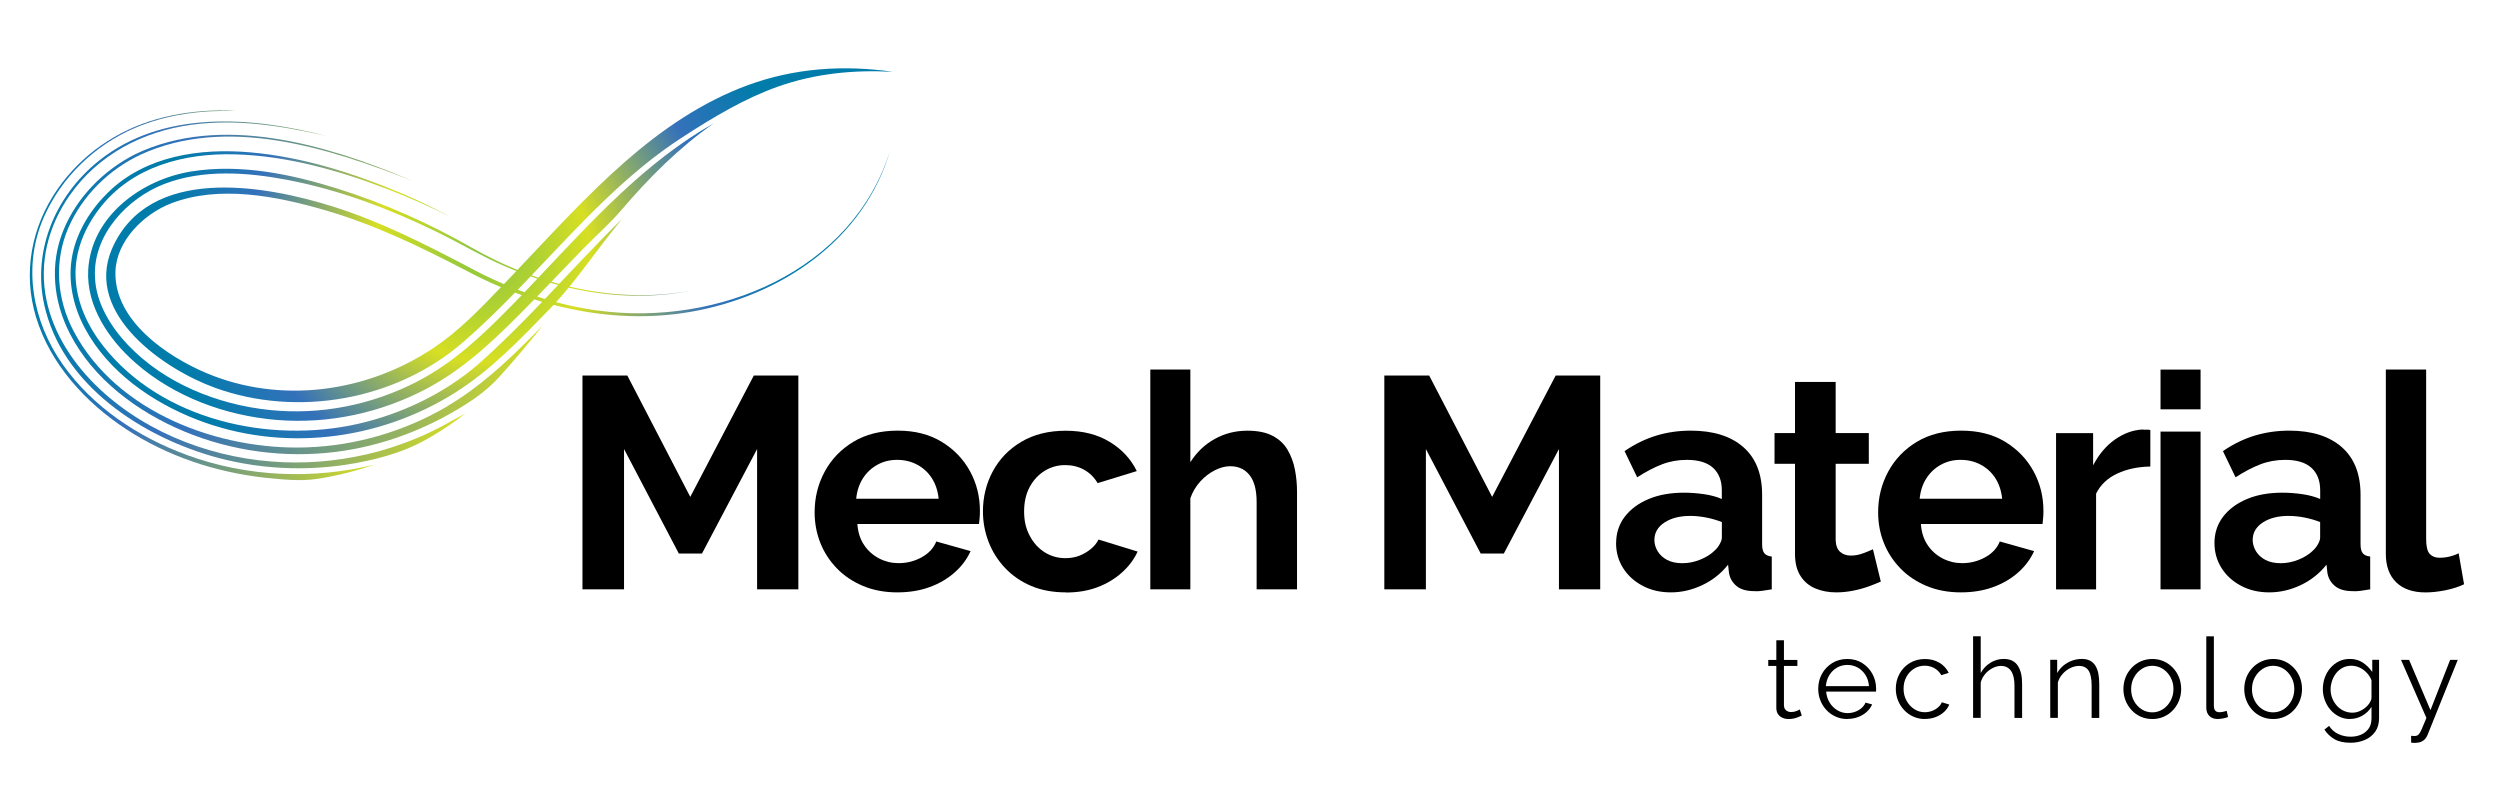 <?xml version="1.0" encoding="UTF-8"?>
<svg id="Layer_1" xmlns="http://www.w3.org/2000/svg" xmlns:xlink="http://www.w3.org/1999/xlink" version="1.1" viewBox="0 0 554.46 174.61">
  <!-- Generator: Adobe Illustrator 29.0.0, SVG Export Plug-In . SVG Version: 2.1.0 Build 186)  -->
  <defs>
    <style>
      .st0 {
        fill: url(#linear-gradient2);
      }

      .st1 {
        fill: url(#linear-gradient1);
      }

      .st2 {
        fill: url(#radial-gradient);
      }

      .st3 {
        fill: url(#linear-gradient);
      }

      .st4 {
        fill: url(#radial-gradient1);
      }

      .st5 {
        fill: url(#radial-gradient6);
      }

      .st6 {
        fill: url(#radial-gradient3);
      }

      .st7 {
        fill: url(#radial-gradient2);
      }

      .st8 {
        fill: url(#radial-gradient5);
      }

      .st9 {
        fill: url(#radial-gradient4);
      }
    </style>
    <radialGradient id="radial-gradient" cx="-733.14" cy="2757.2" fx="-733.14" fy="2757.2" r="70.72" gradientTransform="translate(839.98 -2701.02)" gradientUnits="userSpaceOnUse">
      <stop offset=".02" stop-color="#8dc63f"/>
      <stop offset=".34" stop-color="#d7df23"/>
      <stop offset=".73" stop-color="#3471ba"/>
      <stop offset="1" stop-color="#007caa"/>
    </radialGradient>
    <radialGradient id="radial-gradient1" cx="-780.73" cy="2726.09" fx="-780.73" fy="2726.09" r=".02" gradientTransform="translate(839.98 -2701.02)" gradientUnits="userSpaceOnUse">
      <stop offset="0" stop-color="#ff9723"/>
      <stop offset=".34" stop-color="#ff0029"/>
      <stop offset=".73" stop-color="#3471ba"/>
      <stop offset="1" stop-color="#00bd8a"/>
    </radialGradient>
    <radialGradient id="radial-gradient2" cx="-780.75" cy="2726.09" fx="-780.75" fy="2726.09" r="0" xlink:href="#radial-gradient1"/>
    <radialGradient id="radial-gradient3" cx="-780.72" cy="2726.09" fx="-780.72" fy="2726.09" r="0" xlink:href="#radial-gradient1"/>
    <linearGradient id="linear-gradient" x1="120.39" y1="65.32" x2="12.18" y2="65.32" gradientUnits="userSpaceOnUse">
      <stop offset="0" stop-color="#d7df23"/>
      <stop offset=".73" stop-color="#3471ba"/>
      <stop offset="1" stop-color="#007caa"/>
    </linearGradient>
    <linearGradient id="linear-gradient1" x1="103.29" y1="65.4" x2="9.13" y2="65.4" xlink:href="#linear-gradient"/>
    <linearGradient id="linear-gradient2" x1="83.11" y1="65.48" x2="6.61" y2="65.48" xlink:href="#linear-gradient"/>
    <radialGradient id="radial-gradient4" cx="-780.76" cy="2726.08" fx="-780.76" fy="2726.08" r="0" xlink:href="#radial-gradient1"/>
    <radialGradient id="radial-gradient5" cx="-780.77" cy="2726.08" fx="-780.77" fy="2726.08" r="0" xlink:href="#radial-gradient1"/>
    <radialGradient id="radial-gradient6" cx="-780.77" cy="2726.08" fx="-780.77" fy="2726.08" r="0" xlink:href="#radial-gradient1"/>
  </defs>
  <g>
    <path d="M167.91,130.71v-31.12l-12.22,23.17h-5.14l-12.15-23.17v31.12h-9.22v-47.42h9.95l13.96,26.91,14.09-26.91h9.88v47.42h-9.15Z"/>
    <path d="M199.03,131.38c-2.8,0-5.34-.47-7.61-1.42-2.27-.95-4.21-2.25-5.81-3.9-1.6-1.65-2.83-3.53-3.67-5.65s-1.27-4.38-1.27-6.8c0-3.26.75-6.26,2.24-9.02,1.49-2.75,3.61-4.95,6.34-6.6,2.74-1.65,6.02-2.48,9.85-2.48s7.03.83,9.75,2.48c2.72,1.65,4.81,3.83,6.28,6.52,1.47,2.69,2.2,5.62,2.2,8.8,0,.57-.02,1.11-.07,1.62-.05.51-.09.94-.13,1.29h-26.98c.13,1.83.63,3.38,1.5,4.67.87,1.28,1.98,2.27,3.34,2.97,1.36.7,2.79,1.04,4.31,1.04,1.83,0,3.53-.43,5.11-1.3,1.58-.87,2.66-2.04,3.24-3.51l7.61,2.14c-.8,1.78-1.98,3.36-3.54,4.74-1.56,1.38-3.41,2.46-5.54,3.24-2.14.78-4.52,1.17-7.15,1.17ZM189.88,110.61h18.3c-.18-1.74-.68-3.25-1.5-4.54-.82-1.28-1.9-2.28-3.24-3-1.34-.72-2.83-1.08-4.47-1.08s-3.06.36-4.37,1.08c-1.31.72-2.38,1.72-3.21,3-.82,1.28-1.33,2.8-1.5,4.54Z"/>
    <path d="M236.43,131.38c-2.89,0-5.47-.47-7.71-1.42-2.25-.95-4.17-2.27-5.78-3.96s-2.83-3.62-3.67-5.78-1.27-4.43-1.27-6.8c0-3.21.73-6.19,2.2-8.91,1.47-2.73,3.58-4.91,6.34-6.54,2.76-1.63,6.03-2.44,9.82-2.44s7.03.82,9.75,2.47c2.71,1.65,4.72,3.81,6.01,6.48l-8.68,2.67c-.76-1.29-1.76-2.28-3.01-2.97-1.25-.69-2.65-1.03-4.21-1.03-1.65,0-3.16.43-4.54,1.28-1.38.85-2.48,2.04-3.31,3.57-.82,1.53-1.24,3.34-1.24,5.44s.41,3.8,1.24,5.37c.82,1.57,1.93,2.8,3.31,3.67,1.38.87,2.92,1.31,4.61,1.31,1.11,0,2.14-.18,3.07-.53.93-.36,1.79-.86,2.57-1.5.78-.65,1.35-1.35,1.7-2.1l8.68,2.67c-.8,1.74-1.97,3.3-3.51,4.67-1.54,1.38-3.34,2.46-5.41,3.24s-4.4,1.17-6.98,1.17Z"/>
    <path d="M287.65,130.71h-8.95v-19.35c0-2.68-.52-4.67-1.57-5.99-1.05-1.32-2.48-1.97-4.31-1.97-1.07,0-2.2.3-3.41.91-1.2.61-2.28,1.45-3.24,2.51-.96,1.07-1.68,2.29-2.17,3.68v20.21h-8.88v-48.75h8.88v20.56c1.38-2.2,3.17-3.92,5.38-5.15,2.2-1.23,4.62-1.85,7.25-1.85,2.27,0,4.13.37,5.58,1.12,1.45.75,2.56,1.78,3.34,3.1.78,1.32,1.32,2.78,1.64,4.39.31,1.61.47,3.25.47,4.92v21.66Z"/>
    <path d="M345.75,130.71v-31.12l-12.22,23.17h-5.14l-12.15-23.17v31.12h-9.22v-47.42h9.95l13.96,26.91,14.09-26.91h9.88v47.42h-9.15Z"/>
    <path d="M358.43,120.49c0-2.24.63-4.2,1.9-5.87,1.27-1.67,3.03-2.98,5.28-3.93,2.25-.95,4.86-1.42,7.85-1.42,1.47,0,2.96.11,4.47.33,1.51.22,2.83.58,3.94,1.07v-1.93c0-2.14-.65-3.8-1.94-4.98-1.29-1.18-3.23-1.77-5.81-1.77-1.96,0-3.81.33-5.54,1s-3.56,1.63-5.48,2.87l-2.8-5.81c2.27-1.56,4.62-2.7,7.04-3.44s4.98-1.1,7.65-1.1c4.99,0,8.87,1.22,11.65,3.65,2.78,2.44,4.17,5.96,4.17,10.57v11c0,.92.17,1.58.5,1.98.33.4.88.64,1.64.72v7.28c-.8.13-1.53.24-2.17.33-.65.09-1.19.11-1.64.07-1.78,0-3.13-.39-4.04-1.17-.91-.78-1.46-1.75-1.64-2.9l-.2-1.8c-1.56,1.96-3.47,3.47-5.74,4.54-2.27,1.07-4.59,1.6-6.95,1.6s-4.4-.48-6.24-1.45c-1.85-.97-3.3-2.28-4.34-3.93-1.05-1.65-1.57-3.49-1.57-5.51ZM380.21,122.17c.49-.43.89-.93,1.2-1.5.31-.56.47-1.04.47-1.43v-3.45c-1.07-.43-2.23-.77-3.47-1.01s-2.43-.36-3.54-.36c-2.32,0-4.22.49-5.71,1.46-1.49.98-2.24,2.27-2.24,3.88,0,.87.24,1.7.73,2.51.49.8,1.19,1.44,2.1,1.92.91.48,2.04.72,3.37.72s2.65-.26,3.94-.78c1.29-.52,2.34-1.17,3.14-1.95Z"/>
    <path d="M417.14,128.98c-.8.36-1.73.72-2.77,1.1-1.05.38-2.18.69-3.41.93-1.22.24-2.46.37-3.71.37-1.69,0-3.23-.29-4.61-.86-1.38-.57-2.48-1.49-3.3-2.75-.82-1.26-1.24-2.9-1.24-4.93v-19.98h-4.54v-6.81h4.54v-11.35h9.02v11.35h7.35v6.81h-7.35v16.94c.04,1.19.38,2.06,1,2.6.62.55,1.42.82,2.4.82.89,0,1.78-.17,2.67-.5s1.62-.63,2.2-.9l1.74,7.15Z"/>
    <path d="M434.9,131.38c-2.8,0-5.34-.47-7.61-1.42-2.27-.95-4.21-2.25-5.81-3.9-1.6-1.65-2.83-3.53-3.67-5.65-.85-2.11-1.27-4.38-1.27-6.8,0-3.26.75-6.26,2.24-9.02,1.49-2.75,3.61-4.95,6.34-6.6,2.74-1.65,6.02-2.48,9.85-2.48s7.03.83,9.75,2.48c2.71,1.65,4.81,3.83,6.28,6.52s2.2,5.62,2.2,8.8c0,.57-.02,1.11-.07,1.62-.05.51-.09.94-.13,1.29h-26.98c.13,1.83.63,3.38,1.5,4.67s1.98,2.27,3.34,2.97c1.36.7,2.79,1.04,4.31,1.04,1.83,0,3.53-.43,5.11-1.3,1.58-.87,2.66-2.04,3.24-3.51l7.61,2.14c-.8,1.78-1.98,3.36-3.54,4.74-1.56,1.38-3.41,2.46-5.54,3.24-2.14.78-4.52,1.17-7.14,1.17ZM425.75,110.61h18.3c-.18-1.74-.68-3.25-1.5-4.54-.82-1.28-1.9-2.28-3.24-3-1.34-.72-2.83-1.08-4.48-1.08s-3.06.36-4.37,1.08c-1.31.72-2.38,1.72-3.21,3s-1.33,2.8-1.5,4.54Z"/>
    <path d="M476.9,103.47c-2.76.05-5.21.57-7.35,1.57-2.14,1-3.7,2.48-4.67,4.44v21.24h-8.88v-34.66h8.22v7.15c1.25-2.4,2.84-4.3,4.77-5.68,1.94-1.38,3.97-2.14,6.11-2.27.44.05.8.06,1.07.03.27-.02.51.01.74.1v8.08Z"/>
    <path d="M479.17,90.78v-8.81h8.88v8.81h-8.88ZM479.17,130.71v-34.99h8.88v34.99h-8.88Z"/>
    <path d="M491.13,120.49c0-2.24.63-4.2,1.9-5.87,1.27-1.67,3.03-2.98,5.28-3.93s4.86-1.42,7.85-1.42c1.47,0,2.96.11,4.48.33,1.51.22,2.83.58,3.94,1.07v-1.93c0-2.14-.65-3.8-1.94-4.98-1.29-1.18-3.23-1.77-5.81-1.77-1.96,0-3.81.33-5.54,1-1.74.67-3.56,1.63-5.48,2.87l-2.8-5.81c2.27-1.56,4.62-2.7,7.05-3.44,2.43-.73,4.98-1.1,7.65-1.1,4.99,0,8.87,1.22,11.65,3.65,2.78,2.44,4.17,5.96,4.17,10.57v11c0,.92.17,1.58.5,1.98.33.4.88.64,1.64.72v7.28c-.8.13-1.53.24-2.17.33-.65.09-1.19.11-1.64.07-1.78,0-3.13-.39-4.04-1.17-.91-.78-1.46-1.75-1.64-2.9l-.2-1.8c-1.56,1.96-3.47,3.47-5.74,4.54-2.27,1.07-4.59,1.6-6.95,1.6s-4.4-.48-6.24-1.45c-1.85-.97-3.3-2.28-4.34-3.93s-1.57-3.49-1.57-5.51ZM512.9,122.17c.49-.43.89-.93,1.2-1.5.31-.56.47-1.04.47-1.43v-3.45c-1.07-.43-2.23-.77-3.47-1.01s-2.43-.36-3.54-.36c-2.32,0-4.22.49-5.71,1.46-1.49.98-2.24,2.27-2.24,3.88,0,.87.25,1.7.74,2.51.49.8,1.19,1.44,2.1,1.92s2.04.72,3.37.72,2.65-.26,3.94-.78c1.29-.52,2.34-1.17,3.14-1.95Z"/>
    <path d="M529.13,81.96h8.95v37.58c0,1.65.27,2.76.8,3.32s1.25.84,2.14.84c.8,0,1.57-.09,2.3-.27.73-.18,1.39-.42,1.97-.73l1.2,6.88c-1.2.58-2.59,1.02-4.17,1.34-1.58.31-3.04.47-4.37.47-2.8,0-4.98-.75-6.51-2.24-1.54-1.5-2.3-3.6-2.3-6.33v-40.85Z"/>
  </g>
  <g>
    <path d="M399.61,158.7c-.13.05-.34.14-.62.27-.28.13-.62.25-1.02.35-.4.1-.83.15-1.29.15s-.93-.09-1.35-.27c-.42-.18-.76-.46-1-.83-.25-.37-.37-.83-.37-1.38v-9.29h-1.79v-1.34h1.79v-4.36h1.69v4.36h2.98v1.34h-2.98v8.82c.03.47.2.81.51,1.05.31.23.66.35,1.05.35.46,0,.88-.08,1.26-.24.38-.16.61-.27.69-.34l.45,1.36Z"/>
    <path d="M409.72,159.47c-.93,0-1.79-.18-2.58-.53-.79-.35-1.48-.84-2.06-1.46-.58-.62-1.03-1.33-1.35-2.14-.32-.81-.48-1.67-.48-2.59,0-1.2.28-2.3.83-3.3.55-1,1.32-1.8,2.29-2.4.98-.6,2.08-.9,3.32-.9s2.38.3,3.34.91c.95.61,1.7,1.41,2.24,2.4.54.99.82,2.08.82,3.26v.38c0,.12,0,.22-.02.28h-11.06c.08.92.34,1.74.78,2.45.44.72,1.01,1.28,1.71,1.7.7.42,1.47.63,2.29.63s1.64-.21,2.39-.64,1.28-.99,1.57-1.69l1.46.4c-.26.61-.67,1.17-1.21,1.66s-1.19.88-1.92,1.15c-.74.27-1.53.41-2.37.41ZM404.96,152.18h9.55c-.07-.93-.32-1.75-.76-2.45-.44-.7-1.01-1.26-1.71-1.66-.7-.4-1.48-.6-2.32-.6s-1.61.2-2.31.6c-.69.4-1.26.96-1.7,1.67s-.69,1.53-.76,2.44Z"/>
    <path d="M426.95,159.47c-.94,0-1.81-.18-2.59-.53-.79-.35-1.47-.84-2.06-1.47-.59-.62-1.04-1.34-1.36-2.14-.32-.81-.48-1.66-.48-2.56,0-1.22.27-2.33.82-3.33.55-1,1.31-1.8,2.28-2.39.98-.59,2.1-.89,3.37-.89,1.21,0,2.27.28,3.2.83.93.55,1.61,1.3,2.06,2.24l-1.64.52c-.36-.66-.87-1.18-1.52-1.55-.65-.37-1.38-.56-2.17-.56-.86,0-1.64.22-2.35.66s-1.28,1.05-1.7,1.82c-.42.77-.63,1.65-.63,2.63s.21,1.85.65,2.63c.43.79,1,1.42,1.71,1.88.71.47,1.5.7,2.35.7.56,0,1.1-.1,1.62-.3.52-.2.98-.47,1.36-.81s.65-.71.78-1.1l1.66.5c-.23.61-.61,1.16-1.15,1.65s-1.16.87-1.88,1.14c-.72.27-1.49.41-2.32.41Z"/>
    <path d="M448.47,159.22h-1.69v-7.17c0-1.44-.26-2.53-.77-3.26s-1.25-1.1-2.21-1.1c-.63,0-1.25.16-1.87.48-.62.32-1.17.75-1.64,1.3s-.8,1.18-1,1.88v7.86h-1.69v-18.1h1.69v8.16c.51-.95,1.23-1.71,2.15-2.28.92-.57,1.9-.85,2.94-.85.74,0,1.38.13,1.9.39.52.26.94.65,1.26,1.15.32.5.56,1.09.71,1.75.15.67.22,1.42.22,2.26v7.52Z"/>
    <path d="M465.58,159.22h-1.69v-7.17c0-1.51-.22-2.62-.67-3.31s-1.15-1.05-2.11-1.05c-.66,0-1.31.16-1.96.48-.65.32-1.21.75-1.7,1.3-.49.55-.84,1.18-1.05,1.88v7.86h-1.69v-12.87h1.54v2.93c.35-.62.8-1.17,1.36-1.64.56-.47,1.2-.83,1.91-1.1.71-.26,1.45-.39,2.21-.39.71,0,1.31.13,1.81.39.5.26.89.64,1.19,1.12.3.49.51,1.07.65,1.75.13.68.2,1.44.2,2.28v7.52Z"/>
    <path d="M477.36,159.47c-.94,0-1.81-.18-2.59-.53-.79-.35-1.46-.84-2.03-1.46-.57-.62-1.01-1.32-1.33-2.12-.31-.8-.47-1.64-.47-2.53s.16-1.78.47-2.58c.31-.8.76-1.5,1.34-2.12.58-.62,1.26-1.1,2.04-1.45.79-.35,1.64-.53,2.57-.53s1.78.18,2.55.53c.78.35,1.45.84,2.03,1.45.58.62,1.02,1.32,1.34,2.12.31.8.47,1.66.47,2.58s-.16,1.73-.47,2.53c-.31.8-.76,1.5-1.33,2.12-.57.62-1.25,1.1-2.03,1.46-.79.35-1.64.53-2.57.53ZM472.65,152.86c0,.95.21,1.82.63,2.6.42.78.99,1.39,1.7,1.85.71.45,1.5.68,2.35.68s1.64-.23,2.36-.69c.71-.46,1.28-1.09,1.71-1.88.43-.8.64-1.67.64-2.62s-.21-1.8-.64-2.58c-.43-.79-1-1.41-1.71-1.87-.71-.46-1.5-.69-2.36-.69s-1.64.24-2.35.71-1.28,1.1-1.7,1.88c-.42.78-.63,1.65-.63,2.62Z"/>
    <path d="M489.31,141.13h1.69v15.26c0,.65.12,1.07.35,1.27s.51.3.84.3c.3,0,.59-.03.89-.1.3-.07.55-.13.77-.2l.3,1.36c-.31.13-.7.24-1.15.32-.45.08-.85.12-1.18.12-.76,0-1.37-.22-1.82-.67-.45-.45-.68-1.06-.68-1.84v-15.83Z"/>
    <path d="M504.16,159.47c-.94,0-1.81-.18-2.59-.53-.79-.35-1.46-.84-2.03-1.46-.57-.62-1.01-1.32-1.33-2.12-.31-.8-.47-1.64-.47-2.53s.16-1.78.47-2.58c.31-.8.76-1.5,1.34-2.12.58-.62,1.26-1.1,2.04-1.45.79-.35,1.64-.53,2.57-.53s1.78.18,2.55.53c.78.35,1.45.84,2.03,1.45.58.62,1.02,1.32,1.34,2.12.31.8.47,1.66.47,2.58s-.16,1.73-.47,2.53c-.31.8-.76,1.5-1.33,2.12-.57.62-1.25,1.1-2.03,1.46-.79.35-1.64.53-2.57.53ZM499.45,152.86c0,.95.21,1.82.63,2.6.42.78.99,1.39,1.7,1.85.71.45,1.5.68,2.35.68s1.64-.23,2.36-.69c.71-.46,1.28-1.09,1.71-1.88.43-.8.64-1.67.64-2.62s-.21-1.8-.64-2.58c-.43-.79-1-1.41-1.71-1.87-.71-.46-1.5-.69-2.36-.69s-1.64.24-2.35.71-1.28,1.1-1.7,1.88c-.42.78-.63,1.65-.63,2.62Z"/>
    <path d="M521.22,159.47c-.88,0-1.69-.18-2.43-.55-.74-.36-1.38-.86-1.92-1.48s-.95-1.33-1.25-2.12c-.3-.79-.45-1.61-.45-2.46,0-.91.14-1.76.43-2.57.29-.8.7-1.52,1.24-2.14s1.17-1.12,1.9-1.48c.73-.36,1.54-.53,2.43-.53,1.11,0,2.07.28,2.89.83.82.55,1.51,1.24,2.07,2.07v-2.7h1.51v12.93c0,1.19-.28,2.19-.85,3s-1.34,1.43-2.31,1.84c-.97.41-2.02.62-3.16.62-1.47,0-2.66-.26-3.57-.79-.91-.53-1.65-1.24-2.23-2.13l1.04-.82c.51.81,1.19,1.41,2.05,1.81s1.76.59,2.71.59c.84,0,1.62-.15,2.32-.45.7-.3,1.26-.75,1.69-1.35s.63-1.36.63-2.27v-2.55c-.5.81-1.17,1.46-2.03,1.95-.86.49-1.76.73-2.7.73ZM521.69,158.06c.51,0,1-.09,1.48-.27s.9-.43,1.3-.73c.4-.31.73-.65.99-1.03s.43-.77.5-1.17v-3.99c-.25-.63-.6-1.19-1.07-1.67-.46-.49-.99-.87-1.57-1.14-.59-.27-1.19-.41-1.82-.41-.73,0-1.38.15-1.95.46-.57.31-1.05.71-1.44,1.21-.39.5-.69,1.07-.9,1.7-.21.63-.32,1.26-.32,1.88,0,.69.12,1.35.37,1.97s.59,1.17,1.03,1.66.95.86,1.54,1.13,1.21.4,1.87.4Z"/>
    <path d="M534.75,163.19c.23.02.46.03.67.04.21,0,.37,0,.47-.04.2-.03.39-.15.57-.35.18-.2.4-.58.64-1.14.25-.56.6-1.38,1.04-2.47l-5.63-12.88h1.79l4.74,11.15,4.36-11.15h1.69l-6.69,16.62c-.12.31-.29.61-.52.88s-.52.49-.86.64c-.34.16-.76.24-1.25.26-.15.02-.3.02-.46.01s-.34-.03-.56-.06v-1.51Z"/>
  </g>
  <g>
    <path class="st2" d="M132.54,68.88c-3.1-.43-6.18-1.06-9.21-1.86.96-1.05,1.88-2.13,2.79-3.23.61.14,1.21.27,1.82.4,8.32,1.7,16.93,1.93,25.28.3-8.93,1.62-18.1,1.15-26.92-.93,4.01-4.9,7.64-10.17,11.69-15.02-3.05,2.96-6,6.02-8.93,9.09-1.69,1.78-3.37,3.56-5.05,5.34-.58-.15-1.15-.32-1.72-.48,2.35-2.44,4.69-4.89,7.05-7.32,2.79-2.86,5.87-5.55,8.47-8.58,6.13-7.17,12.76-13.84,20.51-19.26-15.25,8.61-26.99,21.65-38.92,34.25-.5-.17-1-.34-1.5-.52,10.62-11.13,20.94-22.66,33.92-30.93,6.44-4.17,13.37-8.31,20.6-10.88,8.28-2.95,16.89-3.8,25.61-3.32-10.88-1.58-21.75-.85-32.13,2.94-10.14,3.7-19.14,9.9-27.23,16.96-8.52,7.44-16.13,15.84-23.92,24.03-3.46-1.41-6.82-3.05-10.04-4.89-9.42-5.39-19.44-9.87-29.8-13.12-10.33-3.24-21.64-5.57-32.47-3.83-10.97,1.76-22.22,9.87-22.88,21.85-.44,8.09,4.61,15.46,10.45,20.58,8.6,7.55,19.99,11.73,31.31,12.68,11.56.96,23.22-1.56,33.45-7.01,8.91-4.75,15.97-11.8,22.98-18.95.25-.26.5-.51.75-.77.58.18,1.16.36,1.75.54-4.61,4.82-9.31,9.55-14.32,13.96-7.48,6.43-16.94,10.92-26.53,13.1-19.64,4.46-43.52-.83-56.43-17.16-3.48-4.4-5.99-9.73-6.21-15.4-.22-5.62,1.96-10.86,5.35-15.26,7.15-9.25,18.73-12.26,29.97-11.95,11.61.32,23.08,3.56,33.86,7.71,4.84,1.87,9.59,3.97,14.23,6.28-3.63-1.9-7.29-3.74-11.08-5.34-10.66-4.49-21.97-8.07-33.54-9.09-11.16-.98-23.22.73-31.56,8.86-3.8,3.7-6.84,8.51-7.91,13.75-1.16,5.65.08,11.45,2.78,16.47,5.16,9.58,14.79,16.29,24.73,20.16,18.87,7.34,40.32,4.78,57.37-5.96,7.84-4.94,14.36-11.76,20.79-18.37.35-.36.69-.72,1.03-1.08,9.92,2.59,20.27,3.31,30.45,1.53,19.88-3.47,38.51-15.91,44.27-36.04-8.29,27.14-38.47,39.39-64.94,35.75ZM119.18,61.82c-.95,1-1.9,2-2.85,2.99-.5-.18-1-.37-1.49-.56.95-.98,1.9-1.96,2.84-2.95.5.18,1,.35,1.5.51ZM113.37,67.87c-6.33,6.45-12.65,12.48-20.73,16.69-10.07,5.24-21.52,7.54-32.82,6.37-11.54-1.19-23.34-5.91-31.44-14.42-3.77-3.98-7.1-9.3-7.31-14.97-.52-9.4,7.11-17.57,15.42-20.76,8.52-3.26,18.26-2.58,27.05-.92,11.67,2.21,22.98,6.49,33.62,11.71,4.94,2.42,9.66,5.25,14.72,7.45.87.38,1.75.75,2.64,1.1-.42.44-.83.87-1.25,1.31-.5.53-1.01,1.05-1.51,1.58-2.84-1.21-5.61-2.57-8.3-4.04-9.61-5.01-19.07-9.82-29.45-13.11-15.42-4.87-41.13-9.39-49.22,9.42-6.09,14.44,11.65,26.68,22.96,30.75,18.3,6.6,40.09,2.71,54.86-10.06,4.03-3.48,7.86-7.22,11.61-11.07.5.19,1,.37,1.51.55-.78.81-1.55,1.61-2.34,2.4ZM111.11,63.68c-4.63,4.85-9.39,9.77-14.96,13.49-14.76,9.87-33.9,12.54-50.43,5.55-8.74-3.7-20.38-11.62-20.12-22.4.17-6.92,6.3-12.88,12.34-15.21,10.7-4.13,23.42-1.6,34.06,1.48,10.92,3.17,20.95,8.01,31,13.22,2.63,1.42,5.34,2.71,8.1,3.88ZM119.12,65.77c.99-1.01,1.97-2.03,2.95-3.05.57.17,1.15.33,1.73.48-.98,1.04-1.96,2.07-2.95,3.11-.58-.17-1.15-.35-1.73-.54Z"/>
    <path class="st4" d="M59.26,25.07s-.01,0-.02,0c0,0,.01,0,.02,0Z"/>
    <path class="st7" d="M59.24,25.07s0,0-.01,0c0,0,0,0,.01,0Z"/>
    <path class="st6" d="M59.26,25.07s0,0,0,0c0,0,0,0,0,0Z"/>
    <path class="st3" d="M99.23,90.1c-9.42,5.54-20.22,8.73-31.14,9.12-19.4.7-42.12-7.65-51.69-25.64-3.82-7.19-4.49-15.6-1.2-23.14,3.1-7.09,9.01-12.87,15.98-16.14,19.13-8.77,41.82-1.44,60.2,5.77-.32-.14-.63-.27-.95-.4-18.18-7.64-41.46-14.52-60.37-5.5-7.1,3.57-13.07,9.62-16.06,17.05-3.01,7.51-2.16,15.65,1.5,22.78,5.16,10.1,15.04,17.38,25.32,21.67,10.61,4.43,22.39,5.99,33.78,4.54,10.14-1.29,19.78-4.93,28.43-10.35,2.95-1.86,5.37-3.73,7.73-6.28,3.34-3.69,6.53-7.5,9.61-11.41-.87.9-1.74,1.78-2.62,2.67-5.74,5.77-11.52,11.1-18.54,15.25Z"/>
    <path class="st1" d="M95.65,95.74c-3.79,1.81-7.72,3.25-11.76,4.39-6.86,1.82-13.89,2.68-21,2.39-14.81-.59-29.89-6.03-40.8-16.26-5.64-5.29-10.17-12.04-11.78-19.69-1.74-8.26.38-16.43,5.14-23.24,6.31-9.02,16.19-14.18,26.96-15.65,10.1-1.38,20.12.23,29.96,2.48-16.49-4.33-36.25-5.84-50.4,5.46-10.05,8.03-15.2,20.82-11.82,33.35,4.66,17.67,23.26,29.02,39.95,33.01,10.81,2.57,22.17,2.49,32.96-.16,4.21-1.03,8.09-2.39,11.85-4.55,2.91-1.67,5.71-3.54,8.36-5.59-.97.57-2.23,1.19-2.49,1.34-1.68.97-3.4,1.88-5.15,2.72Z"/>
    <path class="st0" d="M41.48,100.92c-10.76-3.93-20.92-10.64-27.58-20.11-6.71-9.55-8.96-21.72-4.18-32.62,3.9-8.89,11.34-16.04,20.24-19.83,7.08-3.01,14.72-3.94,22.34-3.75-1.25-.1-2.5-.16-3.75-.14-4.65.09-9.29.67-13.77,1.94-8.9,2.52-16.69,7.88-21.99,15.49-5.83,8.37-7.79,18.65-4.78,28.49,3.18,10.41,10.97,18.88,19.93,24.77,9.17,6.03,19.76,9.52,30.62,10.77,3.78.38,8,.86,11.79.28,4.35-.67,8.61-1.75,12.76-3.18-13.74,3.38-28.31,2.76-41.63-2.1Z"/>
    <path class="st9" d="M59.22,25.07s0,0-.01,0c0,0,0,0,.01,0Z"/>
    <path class="st8" d="M59.21,25.06s0,0,0,0h0Z"/>
    <path class="st5" d="M59.21,25.06s0,0,0,0c0,0,0,0,0,0Z"/>
  </g>
</svg>